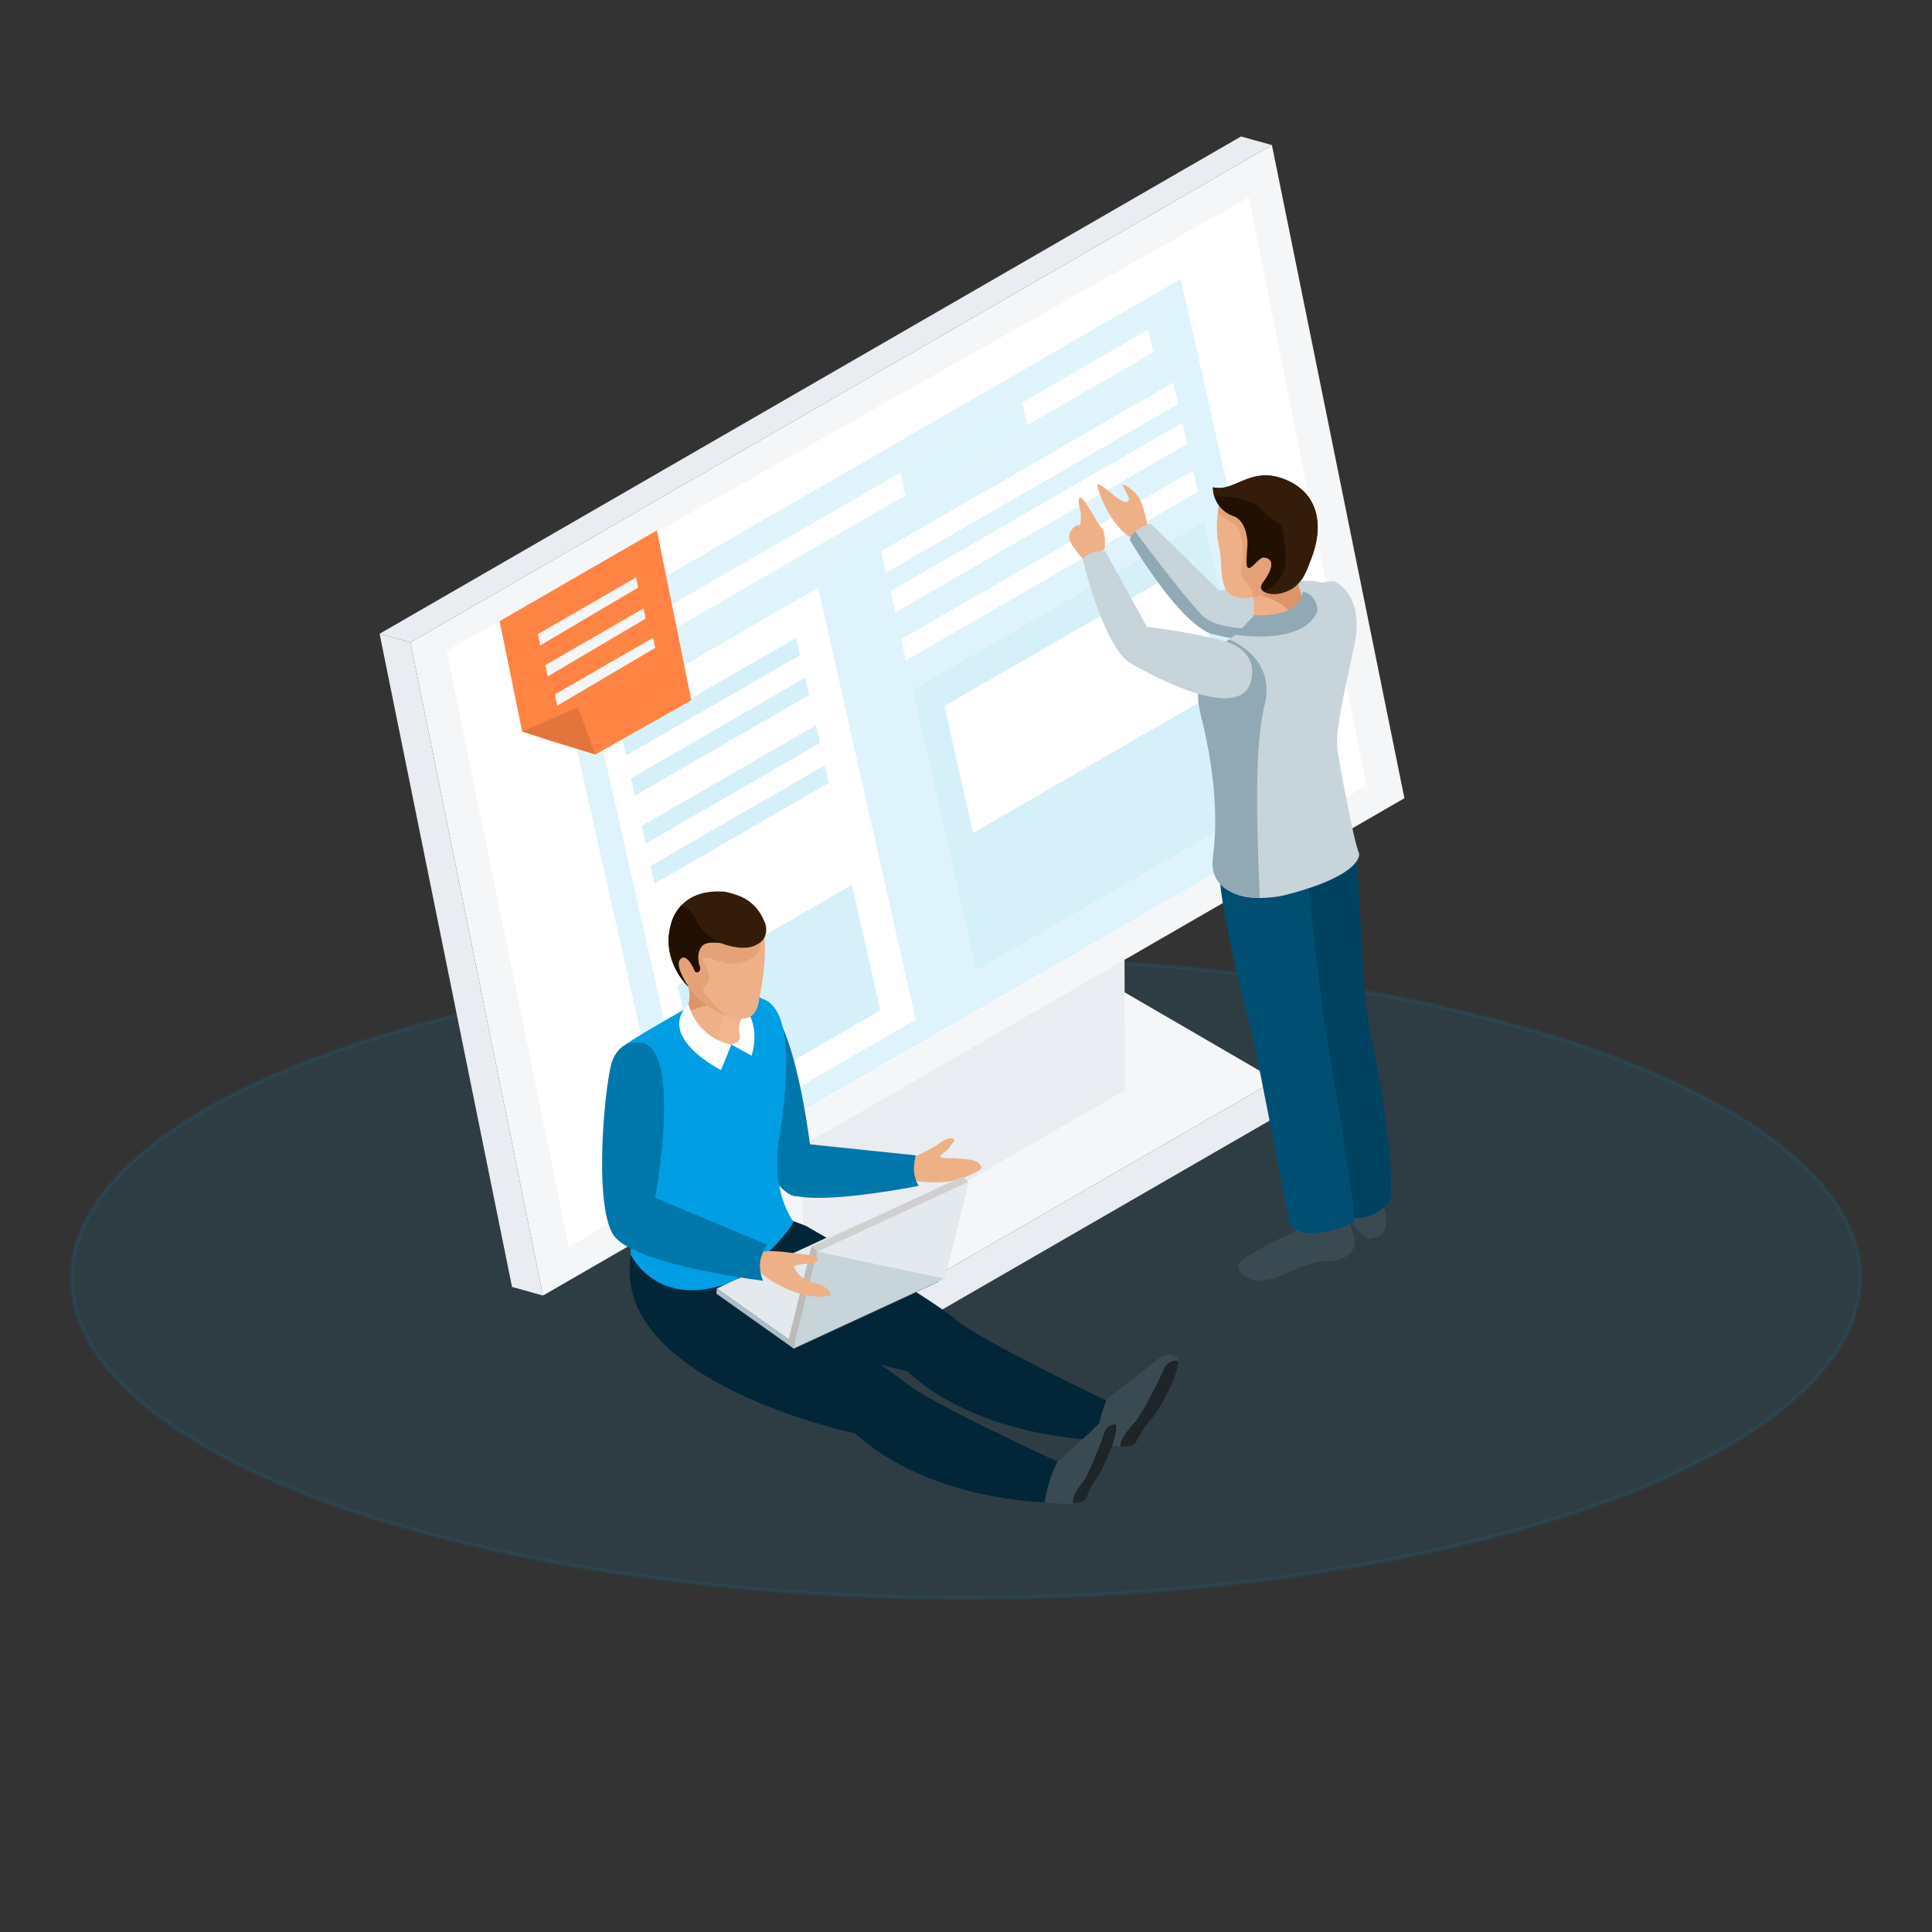 <?xml version="1.0" encoding="UTF-8"?> <svg xmlns="http://www.w3.org/2000/svg" viewBox="0 0 500 500"><rect x="0" y="0" width="500" height="500" fill="#333333" stroke="none"/><defs><style>.cls-1{fill:#009ee0;stroke:#009ee0;stroke-miterlimit:10;opacity:0.1;}.cls-2{isolation:isolate;}.cls-3{fill:#e9edf1;}.cls-4,.cls-5{fill:#f4f6f8;}.cls-5{opacity:0.5;}.cls-6{fill:#bfc4d0;}.cls-7{fill:#fff;}.cls-8{fill:#d6f0fa;}.cls-9{opacity:0.8;}.cls-10{fill:#e0f4fb;}.cls-11{fill:#ff8443;}.cls-12{fill:#e3753c;}.cls-13{fill:#c7d4da;}.cls-14{fill:#eeb086;}.cls-15{fill:#90a9b5;}.cls-16{fill:#3a4a52;}.cls-17{fill:#004361;}.cls-18{fill:#004f72;}.cls-19{fill:#dc946b;}.cls-20{fill:#e5a278;}.cls-21{fill:#221102;}.cls-22{fill:#341c0a;}.cls-23{fill:#0a1014;}.cls-24{fill:#022638;}.cls-25{fill:#1d2529;}.cls-26{fill:#07a;}.cls-27{fill:#009ee3;}.cls-28{fill:#fdffff;}.cls-29{fill:#f1b690;}.cls-30{fill:#acbec8;}.cls-31{fill:#7d8082;}.cls-32{fill:#e3e9ed;}.cls-33{fill:#bcbaba;}.cls-34{fill:#d1cfcf;}</style></defs><title>informe-interactivo</title><g id="wireframe"><ellipse class="cls-1" cx="250" cy="330.77" rx="231.52" ry="82.83"></ellipse><g class="cls-2"><polygon class="cls-3" points="173.03 316.2 173.05 325.78 219.68 352.86 219.63 343.29 173.03 316.2"></polygon><polygon class="cls-3" points="219.63 343.29 219.68 352.86 330.14 289.1 330.1 279.52 219.63 343.29"></polygon><polygon class="cls-4" points="173.03 316.2 219.63 343.29 330.1 279.52 283.49 252.43 173.03 316.2"></polygon><polygon class="cls-5" points="173.03 316.2 330.1 279.52 330.1 279.52 283.49 252.43 173.03 316.2"></polygon></g><g class="cls-2"><polygon class="cls-3" points="216.09 325.45 207.8 320.64 207.55 234.46 215.83 239.27 216.09 325.45"></polygon><polygon class="cls-6" points="215.83 239.27 207.55 234.46 282.6 191.13 290.87 195.94 215.83 239.27"></polygon><polygon class="cls-3" points="290.87 195.94 291.13 282.14 216.09 325.45 215.83 239.27 290.87 195.94"></polygon></g><polygon class="cls-3" points="140.52 335.29 132.51 333.05 98.24 164.02 106.23 166.26 140.52 335.29"></polygon><polygon class="cls-3" points="106.23 166.26 98.24 164.02 321.18 35.32 329.17 37.54 106.23 166.26"></polygon><polygon class="cls-4" points="329.17 37.54 363.46 206.58 140.52 335.29 106.23 166.26 329.17 37.54"></polygon><polygon class="cls-7" points="323.2 51.02 353.65 203.28 147.23 322.7 115.59 168.47 323.2 51.02"></polygon><g class="cls-2"><polygon class="cls-7" points="297.14 85.3 298.46 91.14 265.84 109.98 264.53 104.13 297.14 85.3"></polygon><path class="cls-8" d="M236.13,178.46l75.57-43.62,16.42,72.76-75.57,43.63Zm79.88,0-7.39-32.75-64.15,37,7.39,32.75,64.15-37Z"></path><polygon class="cls-7" points="305.95 109.38 307.2 114.88 231.63 158.51 230.39 153.01 305.95 109.38"></polygon><polygon class="cls-8" points="208.38 175.32 209.41 179.89 164.28 205.94 163.25 201.37 208.38 175.32"></polygon><polygon class="cls-8" points="206.05 164.99 207.08 169.58 161.96 195.63 160.92 191.04 206.05 164.99"></polygon><path class="cls-7" d="M154.11,185.38l57.63-33.28L237,263.9l-57.63,33.27Zm73.71,76.1L220.49,229l-45.13,26,7.33,32.49,45.13-26Zm-13.29-58.87-1-4.59-45.13,26.06,1,4.58,45.12-26Zm-7.45-33-1-4.59-45.13,26,1,4.59,45.12-26Zm5.12,22.7-1-4.59L166,213.75l1,4.59,45.12-26.06Zm-2.79-12.39-1-4.57-45.13,26.05,1,4.57,45.13-26.05Z"></path><polygon class="cls-7" points="308.75 121.77 309.99 127.26 234.43 170.89 233.19 165.4 308.75 121.77"></polygon><polygon class="cls-7" points="232.99 122.34 234.32 128.19 151.94 175.74 150.62 169.9 232.99 122.34"></polygon><g class="cls-9"><path class="cls-8" d="M305.56,72.22,143,166.08l31.69,140.49,162.58-93.85ZM310,127.27l-27.66,16-47.9,27.65-1.24-5.49h0l75.56-43.63,1.24,5.5Zm-4-17.89,1.25,5.5-75.57,43.63-1.24-5.5L306,109.38Zm-1.08-4.82L229.3,148.19l-1.24-5.51,75.56-43.63,1.25,5.51ZM147.74,168.05,299.43,80.47l2.8,12.39-151.7,87.58-2.79-12.39Zm31.6,129.12L154.11,185.38l57.63-33.28L237,263.9l-57.63,33.27Zm56.79-118.71,75.57-43.62,16.42,72.76-75.57,43.63-16.42-72.77Z"></path></g><polygon class="cls-7" points="316.01 178.45 308.62 145.7 244.47 182.74 251.86 215.49 316.01 178.45"></polygon><polygon class="cls-7" points="303.62 99.05 304.88 104.56 229.3 148.19 228.06 142.68 303.62 99.05"></polygon><polygon class="cls-8" points="220.49 228.99 227.82 261.48 182.69 287.53 175.36 255.04 220.49 228.99"></polygon><path class="cls-10" d="M147.74,168.05,299.43,80.47l2.8,12.39-151.7,87.58Zm86.58-39.86L233,122.34,150.62,169.9l1.32,5.84,82.38-47.55Zm64.14-37-1.32-5.84-32.61,18.83,1.31,5.85,32.62-18.84Z"></path></g><polygon class="cls-8" points="211.17 187.69 212.2 192.28 167.08 218.34 166.04 213.75 211.17 187.69"></polygon><polygon class="cls-8" points="213.5 198.02 214.53 202.61 169.41 228.66 168.38 224.08 213.5 198.02"></polygon><polygon class="cls-11" points="170 137.26 178.92 181.22 154.11 195.26 142.75 191.81 135.14 189.33 129.3 160.75 170 137.26"></polygon><polygon class="cls-12" points="135.14 189.33 149.58 182.98 154.11 195.26 135.14 189.33"></polygon><polygon class="cls-4" points="164.63 149.43 165.16 152.06 139.82 167.03 139.22 164.1 164.63 149.43"></polygon><polygon class="cls-4" points="166.55 157.46 167.09 160.1 141.74 175.06 141.14 172.13 166.55 157.46"></polygon><polygon class="cls-4" points="169.03 165.04 169.56 167.67 144.22 182.63 143.62 179.71 169.03 165.04"></polygon><path class="cls-13" d="M348.38,157.32s-.66-7.56-11.39-7a189.22,189.22,0,0,0-21.45,2.52l-17.73-17.31s-4.63,1-5.46,4.12c0,0,12.25,21,21,24.34C313.39,164,352.06,173.9,348.38,157.32Z"></path><path class="cls-14" d="M296.9,135.79s-.9-5.43-2.43-7.36a9.74,9.74,0,0,0-3.66-3.05c-.64-.23.72,2.3,1.18,3.1s.25,3.08-4.15-.63-3.73-2.41-3.78-1.92,2.95,9.75,8.5,13.13C292.56,139.06,293.55,137.06,296.9,135.79Z"></path><path class="cls-15" d="M313.39,164c-8.79-3.36-21-24.34-21-24.34a4.4,4.4,0,0,1,1.42-2.13c2.94,4,11.58,15.53,17.17,21.59,6.81,7.37,37.51,1.45,37.62,1.2C347,172.61,313.39,164,313.39,164Z"></path><path class="cls-16" d="M343.91,303.85s-4.24,1-3,3.42,6.53,5.69,7.31,7.21,5.32,6.73,6.57,6.1,4.7-.15,3.75-6.49S349.6,303.08,343.91,303.85Z"></path><path class="cls-16" d="M349.51,317.43s3.23,5.62-1.61,8-3.95-1.09-14.53,3.92-13-.49-13-1.83,7-5.11,9.29-6.21,6.68-3.19,6.68-3.19l13.21-2.6Z"></path><path class="cls-17" d="M349.69,218.8s3.33,36.9,3.7,41.06,7.88,36.5,6.36,51.05c0,0-7.34,8.78-15.17,1.34,0,0-5.88-40.81-8.76-49.87s-4.67-37.44-4.67-37.44Z"></path><path class="cls-18" d="M336.88,215.51s2.81,23.83,5.52,47.47c0,0,7.93,46.43,8.14,53.31,0,0-14.17,6.61-17-.11,0,0-7.62-40.73-9.67-49.15s-9.32-34.66-8.65-49S336.88,215.51,336.88,215.51Z"></path><path class="cls-18" d="M350.54,316.29c-.21-6.88-8.14-53.31-8.14-53.31-1.82-15.91-4-34.55-5-43.31l-9.71,3.94A163.59,163.59,0,0,0,331.86,271c4.75,20.07,9,39.89,10.67,47.84A38.17,38.17,0,0,0,350.54,316.29Z"></path><path class="cls-17" d="M359.75,310.91c1.52-14.55-6-46.9-6.36-51.05-.36-4-2.06-35.62-2.34-38.81l-8.9,5s-.25,26.61,3.64,41.42c3.56,13.47,4.39,40.22,6.21,47.74C356.48,314.8,359.75,310.91,359.75,310.91Z"></path><path class="cls-13" d="M345.15,150.39s8.23,3,5.31,16.74-5.07,22.63-4.26,27.52,4.13,23,5.54,26.27c0,0,1.23,5.59-19.58,10.83,0,0-18.82,4.36-17-9.49s-2.41-28.29-3.5-33.42-5.4-15.15,6.79-23.62S336.8,150.82,345.15,150.39Z"></path><path class="cls-14" d="M335.21,144.9s0,7,2.82,11.06c2.59,3.68-13.29,9.1-14.08,5.51a15.71,15.71,0,0,0-2.36-13.3C319.12,144.71,335.21,144.9,335.21,144.9Z"></path><path class="cls-19" d="M338,156.22c-2.13-3-2.65-7.66-2.77-9.85L324,153.61l0,0c.44.05,8.69,1.19,11.09,6.76C337.4,159.13,338.91,157.56,338,156.22Z"></path><path class="cls-14" d="M316,128.48s-1.84,6.55-.71,11.9c1.19,5.76.46,7,1.12,9.57.27,1.09.54,2.75,1.75,3.66,2,1.54,5.76,1.76,10.57-.63,5.81-2.91,11.26-12,7.81-19.17S324.43,121.34,316,128.48Z"></path><path class="cls-20" d="M337.19,142c-3.2-6.47-10.13-13.89-10.13-14.32,0-.27-2.15-1.3-4.57-2.38a13.71,13.71,0,0,0-6.49,3.23,33.26,33.26,0,0,0-.81,4.18c1.63,1.45,4.78,3,5.37,4.29a17.54,17.54,0,0,1,.66,10.33c-.72,2.27,3.53,5,2.93,7a.39.39,0,0,0,0,.26,16.39,16.39,0,0,0,13-12.6Z"></path><path class="cls-21" d="M313.91,126.1a7.82,7.82,0,0,0,5.33,7.48c3.35,1.2,3.65,6.36,3.6,7.33s-.49,5.4,0,5.92c.86,1,3-2.63,4.17-2.54,3.09.25,2.24,3.19-.17,6.45-2.56,3.45,5.25,3.88,8.5.89,1.73-1.58,2.33-2.48,4.25-7.68,2.79-7.58,2-16.21-7-19.86S319.41,127.59,313.91,126.1Z"></path><path class="cls-22" d="M335.31,151.63c1.73-1.58,2.33-2.48,4.25-7.68,2.79-7.58,2-16.21-7-19.86s-13.15,3.5-18.65,2a7.87,7.87,0,0,0,.29,2.16c2.74.13,10.25.75,12.5,3.7,2.78,3.63,5.22,2.08,5.57,6.94.35,4.69,2.24,10.65-5.29,14.17C330.13,154.84,334.05,152.8,335.31,151.63Z"></path><path class="cls-15" d="M324.62,159.21l-4.8,5.06s17,2.87,21-5.77c.55-1.22-.71-5-3.67-5.35C337.12,153.15,337.3,159.79,324.62,159.21Z"></path><path class="cls-15" d="M313.91,221.81c1.85-13.88-1.14-27.84-2.23-33s-5.28-15,6.45-23.36c4.66,2.16,11.61,7.14,9.12,17.19-3.08,12.42-1.63,38.44-1.23,49.73C320.72,232.4,312.78,230.32,313.91,221.81Z"></path><path class="cls-14" d="M285.86,142.1s.52-4-.74-5.41-4-7-5.19-7.73-.73,1.48-.37,3,.14,4.37-.37,4-2.88,1.34-2.44,3.43,3.81,5.45,3.87,5.9S285.86,142.1,285.86,142.1Z"></path><path class="cls-13" d="M324,174.72s1.42-6.7-8-9.05a170.79,170.79,0,0,0-19.19-3.46L286,142.6s-4.26-.36-5.8,2.12c0,0,5.08,21.35,11.79,26.56C292,171.28,322.82,190,324,174.72Z"></path><path class="cls-23" d="M288.21,362.18s-6,5-4.72,10.26c0,0,2,2.12,3.87-1.62S291.21,362.06,288.21,362.18Z"></path><path class="cls-16" d="M283.49,373s9,3.1,10.55.15a27.47,27.47,0,0,1,4.3-6.36c1.11-1.07,8.56-13.6,6.12-15.6s-6,1.56-7.1,2.42-12.43,9.69-12.43,9.69Z"></path><path class="cls-24" d="M208.65,317.3s31.64,18.14,38.82,24.31c5.94,5.11,38.86,20.86,38.86,20.86s-1.55,3.12-2.67,10.19c0,0-30.08-.44-49-17.82,0,0-63.51-13.23-58.09-46C176.56,308.84,197.5,312.62,208.65,317.3Z"></path><path class="cls-25" d="M298.34,366.75c1-.95,7-11,6.53-14.57a3.35,3.35,0,0,0-3.75,2.38,112.63,112.63,0,0,1-6.9,12.94c-.71.9-4.81,4.85-4.14,6.86,1.8.11,3.4-.15,4-1.25A27.47,27.47,0,0,1,298.34,366.75Z"></path><path class="cls-16" d="M269.8,388.71s10.24,1.61,11.32-1.07a24.13,24.13,0,0,1,3.2-5.87c.88-1,6.33-12.46,4-14s-5.09,1.83-5.94,2.67-10.21,9.27-10.21,9.27Z"></path><path class="cls-25" d="M284.32,381.77c.78-.9,5.17-10.07,4.49-13.13a2.9,2.9,0,0,0-3.06,2.35,96.84,96.84,0,0,1-4.94,11.77c-.54.83-3.77,4.59-3,6.28,1.57-.06,2.94-.41,3.34-1.4A24.13,24.13,0,0,1,284.32,381.77Z"></path><path class="cls-26" d="M195,258.5s-6,.74-5.76,7.56,6.54,36.25,13.78,42.1,7.08-8.07,7.08-8.07S205.63,257,195,258.5Z"></path><path class="cls-24" d="M203.34,314.41s-5.26,15.59-8,19c0,0,31.64,18.15,38.82,24.32,5.94,5.11,39.58,20.56,39.58,20.56s-2.26,3.42-3.39,10.49c0,0-30.08-.44-49-17.82,0,0-63.51-13.23-58.09-46C163.27,325,184.28,333.31,203.34,314.41Z"></path><path class="cls-27" d="M177.82,260.84s-17.17,9.64-17.55,10.82-2.37,2.1,3.27,15.46a43,43,0,0,1,1.54,26.31c-2.21,8.4-1.85,11.24-1.85,11.24s6.66,14.3,25.64,7.32c3.83-1.41,14.53-11.62,16.48-15.82,0,0-6-7.42-3.67-21.91s3.72-33.31-4.51-35.82C197.17,258.44,195.08,255.92,177.82,260.84Z"></path><path class="cls-28" d="M183.16,256.18s11.06,5.82,6.13,14.16l5.21,2.87S199.6,258.62,183.16,256.18Z"></path><path class="cls-14" d="M176.07,250.31s4.65,7.07,1,11.83c-2.06,2.67,2.8,9,11.07,8.49,0,0,3.71-.91,3.33-2.25-.86-3.05.37-4.77,1.69-7.1S176.07,250.31,176.07,250.31Z"></path><path class="cls-19" d="M177,262.14a2.29,2.29,0,0,0-.43,1.1c3.1-3.16,9.07-3.39,9.07-3.39l-7.88-8.71-.8-.39-.24.78C177.89,253.76,179.78,258.6,177,262.14Z"></path><path class="cls-29" d="M191.43,268.38c-.78-4.84.37-4.77,1.69-7.1.36-.64-.77-1.75-2.58-3a5.92,5.92,0,0,0-1.35,1.52c-3.21,4.95-3.19,8.81-2.81,10.87a8.24,8.24,0,0,0,1.72,0C189.1,270.48,191.67,269.87,191.43,268.38Z"></path><path class="cls-14" d="M174.35,246.35s2,9.35,8.45,13.59c5.69,3.76,12.33,6.23,13.55-.57,1-5.41,3.63-19.18-1.15-22-6.15-3.56-8.41-7.95-15.53-5.33C179.67,232.09,171.53,235.83,174.35,246.35Z"></path><path class="cls-20" d="M174.35,246.35a21,21,0,0,0,8.42,13.72,26.11,26.11,0,0,0,5.39,2.86c-3-2.2-3.3-2.89-5.62-5.59s3.45-1.66-.5-8.58c-1.34-2.36,5.25.68,6.72.64,8.78-.22,8.12-5.24,8.29-7.36a15.6,15.6,0,0,0-.72-2.6l-.83-1.59c-.1-.15-.2-.3-.3-.43a28.66,28.66,0,0,0-2.84-3.13c-3.76.08-14.44.31-14.65.37s-2,2.53-3.68,4.9A14.34,14.34,0,0,0,174.35,246.35Z"></path><path class="cls-22" d="M178.19,255.41s-7.1-6.52-4.63-15.88a10.94,10.94,0,0,1,9.68-8.53c4-.47,11.66-.22,14.71,7.83,1,2.52.31,8-9.57,5.46-1.41-.37-5.17-.86-6.49.34s-1.48,3.45-.84,5.36c.56,1.67-.91,1.85-1.12,1.49s-2.1-5.13-3.89-3.26C174.44,249.91,178,255.09,178.19,255.41Z"></path><path class="cls-21" d="M178.19,255.41c-.17-.32-3.75-5.5-2.15-7.19,1.79-1.87,3.69,2.91,3.89,3.26s1.68.18,1.12-1.49c-.64-1.91-.49-4.16.84-5.36s4.49-.54,6.49-.34c-1.63-1-4.9-1.42-6.06-4.15-1.56-3.65-3.76-5.36-5.82-6a11.3,11.3,0,0,0-2.94,5.39C171.09,248.89,178.19,255.41,178.19,255.41Z"></path><path class="cls-28" d="M178.18,259.86a14.41,14.41,0,0,0,11.11,10.48l-2.7,6.59S169.66,268.45,178.18,259.86Z"></path><path class="cls-22" d="M198,238.83s1.46,9-10,5.75c0,0-5.73-1.53-8-6.85-.49-1.13-1.81-3-3.75-3.21,0,0,3.05-4.33,10.93-3.77,3.72.26,7.57,3.87,8.53,4.46S195,239.56,198,238.83Z"></path><path class="cls-14" d="M235.8,305.48s8.26,1.55,13.9-.8,4.28-2.53,3.85-3.38c-1-1.86-8.39-1.35-9.76-1.71s1.14-1.45,1.7-2.4,1.87-2.05,1.41-2.36-1.58-.63-3.68,1-7.38,3.94-7.38,3.94Z"></path><path class="cls-26" d="M237,299a14.08,14.08,0,0,0-.45,3.67,8.28,8.28,0,0,0,1.19,4.23s-27,5.41-33.79,1.94c0,0-6.62-10.2,3.5-12.92Z"></path><g class="cls-2"><polygon class="cls-30" points="185.52 333.44 185.4 334.81 205.47 349.04 205.58 347.66 185.52 333.44"></polygon><polygon class="cls-31" points="205.58 347.66 205.47 349.04 242.82 331.78 242.96 330.4 205.58 347.66"></polygon><polygon class="cls-32" points="185.52 333.44 205.58 347.66 242.96 330.4 222.9 316.17 185.52 333.44"></polygon></g><g class="cls-2"><polygon class="cls-33" points="211.54 323.94 210.05 322.56 203.85 347.59 205.35 348.97 211.54 323.94"></polygon><polygon class="cls-34" points="250.6 305.89 249.11 304.52 210.05 322.56 211.54 323.94 250.6 305.89"></polygon><polygon class="cls-13" points="211.54 323.94 205.35 348.97 244.41 330.93 250.6 305.89 211.54 323.94"></polygon><polygon class="cls-32" points="211.54 323.94 211.54 323.94 244.41 330.93 250.6 305.89 211.54 323.94"></polygon></g><path class="cls-14" d="M196.94,329.55s9.11,7.52,18,5.76c0,0,0-2.32-4-3.19s-5.48-3.9-5.45-4.36,3.14-.73,4.53-.79,3.06-2-.32-2.18-9.18-1.51-12.47-.79C197.29,324,194,327.51,196.94,329.55Z"></path><path class="cls-26" d="M166,269.85s-5.95-1.09-7.77,5.48-4.6,36.56.55,44.3,38.72,11.82,38.72,11.82a9.19,9.19,0,0,1,1-9.32l-29-12.13S176.62,271.61,166,269.85Z"></path><path class="cls-26" d="M169.53,310l29,12.13A10.24,10.24,0,0,0,197,325.3c-6.59-2.09-30.92-5.71-30.35-10.95,2.91-27,3.18-41.14,3.18-41.14l1.08,3.22C173.62,287.84,169.53,310,169.53,310Z"></path></g></svg> 